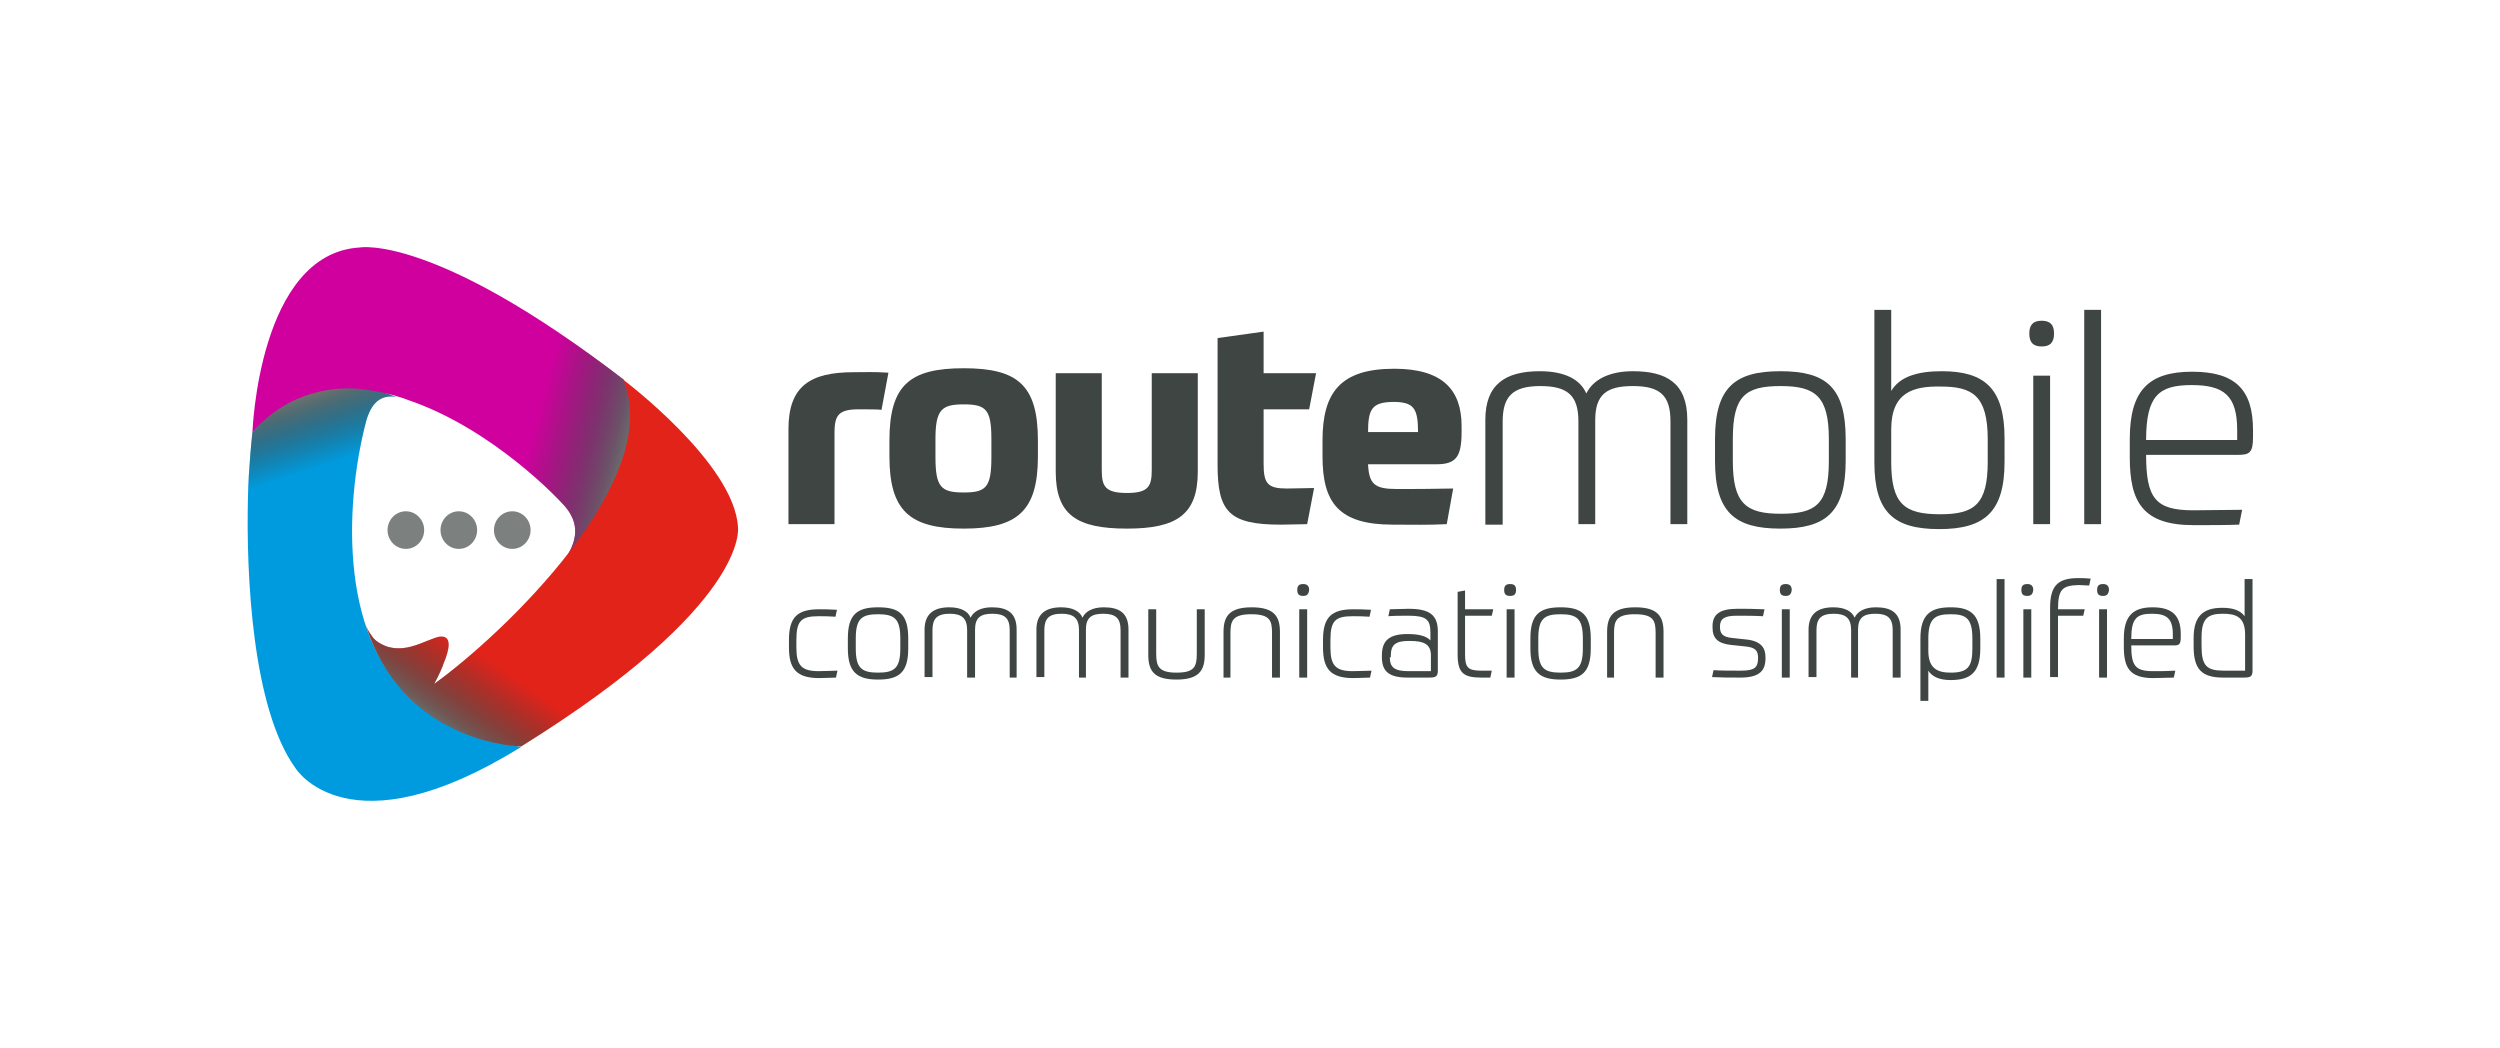<?xml version="1.0" encoding="utf-8"?>
<!-- Generator: Adobe Illustrator 21.1.0, SVG Export Plug-In . SVG Version: 6.00 Build 0)  -->
<svg version="1.1" id="Layer_1" xmlns="http://www.w3.org/2000/svg" xmlns:xlink="http://www.w3.org/1999/xlink" x="0px" y="0px"
	 viewBox="0 0 505.1 211.8" style="enable-background:new 0 0 505.1 211.8;" xml:space="preserve">
<style type="text/css">
	.st0{fill-rule:evenodd;clip-rule:evenodd;fill:#009BDE;}
	.st1{fill:#3E4543;}
	.st2{fill-rule:evenodd;clip-rule:evenodd;fill:#7C817F;}
	.st3{fill-rule:evenodd;clip-rule:evenodd;fill:url(#XMLID_2_);}
	.st4{fill-rule:evenodd;clip-rule:evenodd;fill:#D0009E;}
	.st5{fill-rule:evenodd;clip-rule:evenodd;fill:url(#XMLID_3_);}
	.st6{fill-rule:evenodd;clip-rule:evenodd;fill:#E2231A;}
	.st7{fill-rule:evenodd;clip-rule:evenodd;fill:url(#XMLID_4_);}
</style>
<g>
	<path id="XMLID_45_" class="st0" d="M105.3,150.9c-34.9,21.7-45.6,4.3-45.6,4.3c-8.7-12-10-38.9-9.6-54.9
		c0.1-5.7,0.9-12.9,0.9-12.9l7.3-8.4c0,0,8.8-3.9,21.2,1l0.4,0.1l0.4,0.1c-2.9-0.5-5.1,0.6-6.3,4.8c-4.6,17.6-5.4,45.7,11,57.4
		c5,3.6,10.7,6.4,16.7,7.7C101.8,150.2,102.7,150.5,105.3,150.9"/>
	<g>
		<g>
			<path class="st1" d="M168.6,105.9h-9.3V86.7c0-8.7,4.4-11.5,13.2-11.5c2.3,0,4.2-0.1,7,0.1l-1.4,7.5c-0.7-0.1-2.9-0.1-4.7-0.1
				c-4.3,0-4.8,1.5-4.8,5V105.9z"/>
			<path class="st1" d="M209.7,89v3.2c0,11-4.1,14.6-15,14.6s-15-3.6-15-14.6V89c0-11.2,4.1-14.6,15-14.6S209.7,77.8,209.7,89z
				 M200.3,88.7c0-6-1.1-7-5.6-7c-4.4,0-5.7,1-5.7,7v3.7c0,6.1,1.2,7.1,5.7,7.1c4.5,0,5.6-1,5.6-7.1V88.7z"/>
			<path class="st1" d="M213.3,95.3V75.4h9.3v19.5c0,3.3,0.6,4.7,5.1,4.7c4.4,0,5-1.4,5-4.7V75.4h9.3v19.9c0,8.7-4.3,11.5-14.3,11.5
				C217.5,106.8,213.3,104,213.3,95.3z"/>
			<path class="st1" d="M255.3,82.7v11c0,4,0.8,5,4.7,5c1.2,0,4.8-0.1,5.5-0.1l-1.4,7.3c-0.7,0-4,0.1-5.3,0.1
				c-10.5,0-12.8-2.6-12.8-12.1V68.3l9.3-1.3v8.4h10.6l-1.4,7.3H255.3z"/>
			<path class="st1" d="M276.4,93.8c0.2,4,1.3,5,5.8,5c3.2,0,6.8,0,11.4-0.1l-1.3,7.2c-3.9,0.2-6.9,0.1-10.9,0.1
				c-11,0-14.2-4.5-14.2-13.8V89c0-9.7,3.6-14.5,14.5-14.5c9.8,0,13.6,4.3,13.6,11.6v1.2c0,5.1-1.2,6.5-5.1,6.5H276.4z M276.4,87.3
				h10.1c0-4.9-0.9-6.1-5.1-6.1C277.3,81.3,276.4,82.5,276.4,87.3z"/>
			<path class="st1" d="M300.1,105.9V84.8c0-7.1,4-9.8,11-9.8c5.1,0,8.2,1.7,9.4,4.5c1.3-2.7,4.5-4.5,9.4-4.5c6.8,0,11,2.4,11,9.8
				v21.1h-3.4V85.1c0-5.3-2.2-7.1-7.6-7.1c-5.3,0-7.6,1.7-7.6,6.9v21h-3.4V85.1c0-5.3-2.3-7.1-7.7-7.1c-5.7,0-7.6,2.2-7.6,7.2v20.8
				H300.1z"/>
			<path class="st1" d="M372.9,88.7v4.4c0,10.4-4,13.7-13.2,13.7s-13.2-3.3-13.2-13.7v-4.4c0-10.4,4-13.7,13.2-13.7
				S372.9,78.2,372.9,88.7z M369.5,88.7c0-8.6-2.7-10.7-9.7-10.7c-7.1,0-9.7,1.9-9.7,10.7v4.4c0,8.6,2.6,10.7,9.7,10.7
				s9.7-1.9,9.7-10.7V88.7z"/>
			<path class="st1" d="M405,88.6v4.7c0,10.2-4.1,13.6-13.2,13.6c-9.2,0-13.1-3.4-13.1-13.5V62.6h3.4V79c1.7-2.9,5.3-4,10.2-4
				C401,75,405,78.5,405,88.6z M382.1,86.8v6.5c0,8.6,2.7,10.6,9.9,10.6c6.9,0,9.6-2,9.6-10.6v-4.5c0-8.9-3.1-10.7-9.5-10.7
				C386.6,78,382.1,79.2,382.1,86.8z"/>
			<path class="st1" d="M412.5,70c-1.6,0-2.5-0.7-2.5-2.6c0-1.7,0.7-2.6,2.5-2.6c1.8,0,2.5,0.9,2.5,2.6C415,69.3,414.1,70,412.5,70z
				 M410.8,75.9h3.4v30h-3.4V75.9z"/>
			<path class="st1" d="M421.1,62.6h3.4v43.3h-3.4V62.6z"/>
			<path class="st1" d="M433.6,91.8c0,8.8,1.8,11.3,9.5,11.3c3.3,0,6.3-0.1,9.9-0.1l-0.6,3c-2.6,0.1-6.2,0.1-9.2,0.1
				c-10.3,0-12.9-4.7-12.9-13.7v-3.7c0-9.8,3.8-13.6,12.6-13.6c8.7,0,12.3,3.6,12.3,11.8v1.4c0,3.2-0.7,3.6-3.1,3.6H433.6z
				 M433.6,88.9H452v-2c0-7-2.7-9.1-9.2-9.1C436.2,77.8,433.6,79.9,433.6,88.9z"/>
		</g>
		<g>
			<path class="st1" d="M169.2,135.5l-0.3,1.4c-0.8,0-2.2,0.1-3.4,0.1c-4.6,0-6.1-1.9-6.1-6.2v-1.5c0-4.6,1.7-6.2,6.1-6.2
				c0.9,0,2.1,0,3.6,0.1l-0.3,1.4c-1.4-0.1-2.5-0.1-3.4-0.1c-3.5,0-4.5,0.9-4.5,4.8v1.5c0,3.6,1,4.8,4.5,4.8
				C167,135.6,168.2,135.5,169.2,135.5z"/>
			<path class="st1" d="M183.5,129v2c0,4.8-1.8,6.3-6.1,6.3c-4.2,0-6.1-1.5-6.1-6.3v-2c0-4.8,1.8-6.3,6.1-6.3
				C181.7,122.7,183.5,124.1,183.5,129z M181.9,129c0-4-1.2-4.9-4.5-4.9c-3.3,0-4.5,0.9-4.5,4.9v2c0,4,1.2,4.9,4.5,4.9
				c3.3,0,4.5-0.9,4.5-4.9V129z"/>
			<path class="st1" d="M186.8,136.9v-9.7c0-3.2,1.9-4.5,5-4.5c2.3,0,3.8,0.8,4.3,2.1c0.6-1.3,2.1-2.1,4.3-2.1c3.1,0,5,1.1,5,4.5
				v9.7H204v-9.6c0-2.4-1-3.3-3.5-3.3c-2.4,0-3.5,0.8-3.5,3.2v9.7h-1.6v-9.6c0-2.4-1.1-3.3-3.5-3.3c-2.6,0-3.5,1-3.5,3.3v9.5H186.8z
				"/>
			<path class="st1" d="M209.4,136.9v-9.7c0-3.2,1.9-4.5,5-4.5c2.3,0,3.8,0.8,4.3,2.1c0.6-1.3,2.1-2.1,4.3-2.1c3.1,0,5,1.1,5,4.5
				v9.7h-1.6v-9.6c0-2.4-1-3.3-3.5-3.3c-2.4,0-3.5,0.8-3.5,3.2v9.7H218v-9.6c0-2.4-1.1-3.3-3.5-3.3c-2.6,0-3.5,1-3.5,3.3v9.5H209.4z
				"/>
			<path class="st1" d="M232,132.3v-9.2h1.6v9c0,2.5,0.5,3.8,4.1,3.8c3.6,0,4.1-1.2,4.1-3.8v-9h1.6v9.2c0,3.2-1.2,5-5.7,5
				C233.2,137.3,232,135.6,232,132.3z"/>
			<path class="st1" d="M247.2,136.9v-9.2c0-3.1,1.1-5,5.7-5c4.6,0,5.7,1.9,5.7,5v9.2h-1.6v-9c0-2.5-0.4-3.8-4.2-3.8
				c-3.8,0-4.2,1.4-4.2,3.8v9H247.2z"/>
			<path class="st1" d="M263.3,120.4c-0.8,0-1.2-0.3-1.2-1.2c0-0.8,0.3-1.2,1.2-1.2c0.8,0,1.2,0.4,1.2,1.2
				C264.4,120.1,264,120.4,263.3,120.4z M262.5,123.1h1.6v13.8h-1.6V123.1z"/>
			<path class="st1" d="M277.1,135.5l-0.3,1.4c-0.8,0-2.2,0.1-3.4,0.1c-4.6,0-6.1-1.9-6.1-6.2v-1.5c0-4.6,1.7-6.2,6.1-6.2
				c0.9,0,2.1,0,3.6,0.1l-0.3,1.4c-1.4-0.1-2.5-0.1-3.4-0.1c-3.5,0-4.5,0.9-4.5,4.8v1.5c0,3.6,1,4.8,4.5,4.8
				C274.9,135.6,276.1,135.5,277.1,135.5z"/>
			<path class="st1" d="M290.5,135.4c0,1.2-0.3,1.5-1.7,1.5h-4.4c-3.7,0-5.2-1.2-5.2-4.1v-0.4c0-3,1.5-4.3,5.2-4.3
				c2.5,0,3.9,0.5,4.6,1.3v-1.6c0-2.6-0.8-3.4-4.4-3.4c-1.3,0-2.9,0-4.1,0.1l0.3-1.4c1,0,2.5-0.1,3.8-0.1c4.3,0,5.9,1.3,5.9,4.6
				V135.4z M280.8,132.8c0,1.9,0.8,2.8,3.7,2.8h4.6v-3.2c0-2.3-1.5-2.9-4.2-2.9h-0.3c-2.7,0-3.6,0.8-3.6,3V132.8z"/>
			<path class="st1" d="M294.4,119.6l1.6-0.3v3.8h5.7l-0.3,1.3h-5.4v7.8c0,2.7,0.6,3.3,3.3,3.3h2.1l-0.3,1.4h-1.8
				c-3.6,0-4.8-0.9-4.8-4.7V119.6z"/>
			<path class="st1" d="M305.1,120.4c-0.8,0-1.2-0.3-1.2-1.2c0-0.8,0.3-1.2,1.2-1.2s1.2,0.4,1.2,1.2
				C306.3,120.1,305.9,120.4,305.1,120.4z M304.4,123.1h1.6v13.8h-1.6V123.1z"/>
			<path class="st1" d="M321.4,129v2c0,4.8-1.8,6.3-6.1,6.3c-4.2,0-6.1-1.5-6.1-6.3v-2c0-4.8,1.8-6.3,6.1-6.3
				C319.5,122.7,321.4,124.1,321.4,129z M319.8,129c0-4-1.2-4.9-4.5-4.9c-3.3,0-4.5,0.9-4.5,4.9v2c0,4,1.2,4.9,4.5,4.9
				c3.3,0,4.5-0.9,4.5-4.9V129z"/>
			<path class="st1" d="M324.7,136.9v-9.2c0-3.1,1.1-5,5.7-5c4.6,0,5.7,1.9,5.7,5v9.2h-1.6v-9c0-2.5-0.4-3.8-4.2-3.8
				c-3.8,0-4.2,1.4-4.2,3.8v9H324.7z"/>
			<path class="st1" d="M352.8,129.2c3,0.3,3.9,1.7,3.9,3.6v0.2c0,2.5-1.2,3.9-5.1,3.9c-2.2,0-3.7,0-5.7-0.1l0.3-1.4
				c1.6,0.1,3.2,0.1,5.5,0.1c2.8,0,3.5-0.6,3.5-2.6c0-1.5-0.6-2.1-2.6-2.3l-2.9-0.3c-2.7-0.3-3.7-1.4-3.7-3.5v-0.3
				c0-2.4,1.5-3.5,5-3.5c1.7,0,3.4,0,5.5,0.1l-0.3,1.4c-1.8-0.1-3.7-0.1-5.3-0.1c-2.5,0-3.4,0.6-3.4,2.2c0,1.3,0.4,2.1,2.5,2.3
				L352.8,129.2z"/>
			<path class="st1" d="M360.8,120.4c-0.8,0-1.2-0.3-1.2-1.2c0-0.8,0.3-1.2,1.2-1.2c0.8,0,1.2,0.4,1.2,1.2
				C361.9,120.1,361.5,120.4,360.8,120.4z M360,123.1h1.6v13.8H360V123.1z"/>
			<path class="st1" d="M365.4,136.9v-9.7c0-3.2,1.9-4.5,5-4.5c2.3,0,3.8,0.8,4.3,2.1c0.6-1.3,2.1-2.1,4.3-2.1c3.1,0,5,1.1,5,4.5
				v9.7h-1.6v-9.6c0-2.4-1-3.3-3.5-3.3c-2.4,0-3.5,0.8-3.5,3.2v9.7H374v-9.6c0-2.4-1.1-3.3-3.5-3.3c-2.6,0-3.5,1-3.5,3.3v9.5H365.4z
				"/>
			<path class="st1" d="M400.1,129v2c0,4.8-1.9,6.4-6,6.4c-2.1,0-3.7-0.6-4.5-1.9v6.1H388V129c0-4.9,2.1-6.3,6.1-6.3
				C397.9,122.7,400.1,123.9,400.1,129z M398.5,131v-2c0-4.2-1.4-4.9-4.4-4.9c-3.1,0-4.5,0.8-4.5,4.9v2.5c0,3.5,1.8,4.4,4.5,4.4
				C397.6,135.9,398.5,134.7,398.5,131z"/>
			<path class="st1" d="M403.4,117h1.6v19.9h-1.6V117z"/>
			<path class="st1" d="M409.6,120.4c-0.8,0-1.2-0.3-1.2-1.2c0-0.8,0.3-1.2,1.2-1.2c0.8,0,1.2,0.4,1.2,1.2
				C410.7,120.1,410.3,120.4,409.6,120.4z M408.8,123.1h1.6v13.8h-1.6V123.1z"/>
			<path class="st1" d="M415.8,123.1h5.4l-0.3,1.3h-5.1v12.4h-1.6v-14c0-4.5,1.6-6,5.7-6c0.7,0,1.4,0,2.5,0.1l-0.3,1.4
				c-0.7,0-1.6-0.1-2.1-0.1C416.7,118.3,415.8,119,415.8,123.1z"/>
			<path class="st1" d="M424.9,120.4c-0.8,0-1.2-0.3-1.2-1.2c0-0.8,0.3-1.2,1.2-1.2c0.8,0,1.2,0.4,1.2,1.2
				C426,120.1,425.6,120.4,424.9,120.4z M424.1,123.1h1.6v13.8h-1.6V123.1z"/>
			<path class="st1" d="M430.6,130.4c0,4.1,0.8,5.2,4.4,5.2c1.5,0,2.9,0,4.5-0.1l-0.3,1.4c-1.2,0-2.8,0.1-4.2,0.1
				c-4.7,0-5.9-2.1-5.9-6.3v-1.7c0-4.5,1.8-6.3,5.8-6.3c4,0,5.7,1.7,5.7,5.4v0.6c0,1.5-0.3,1.7-1.4,1.7H430.6z M430.6,129.1h8.4
				v-0.9c0-3.2-1.2-4.2-4.2-4.2C431.7,124,430.6,124.9,430.6,129.1z"/>
			<path class="st1" d="M449.2,136.9c-4.3,0-6-1.6-6-6.3v-1.7c0-4.5,2-6.1,5.8-6.1c2.3,0,3.7,0.6,4.5,1.7V117h1.6v18.4
				c0,1.2-0.3,1.5-1.7,1.5H449.2z M453.6,135.5v-7.3c0-3.6-1.9-4.2-4.5-4.2c-3.1,0-4.3,1-4.3,4.8v1.7c0,4,1,5,4.5,5H453.6z"/>
		</g>
	</g>
	<g id="XMLID_17_">
		<g>
			<ellipse id="XMLID_33_" class="st2" cx="82" cy="107.1" rx="3.7" ry="3.8"/>
			<ellipse id="XMLID_32_" class="st2" cx="92.7" cy="107.1" rx="3.7" ry="3.8"/>
			<ellipse id="XMLID_31_" class="st2" cx="103.5" cy="107.1" rx="3.7" ry="3.8"/>
		</g>
	</g>
	<linearGradient id="XMLID_2_" gradientUnits="userSpaceOnUse" x1="74.177" y1="129.82" x2="58.436" y2="81.375">
		<stop  offset="0.718" style="stop-color:#3E4543;stop-opacity:0"/>
		<stop  offset="0.807" style="stop-color:#424946;stop-opacity:0.315"/>
		<stop  offset="0.887" style="stop-color:#4D5351;stop-opacity:0.601"/>
		<stop  offset="0.964" style="stop-color:#5F6562;stop-opacity:0.874"/>
		<stop  offset="1" style="stop-color:#6A706D"/>
	</linearGradient>
	<path id="XMLID_15_" class="st3" d="M105.3,150.9c-34.9,21.7-45.6,4.3-45.6,4.3c-8.7-12-10-38.9-9.6-54.9
		c0.1-5.7,0.9-12.9,0.9-12.9l7.3-8.4c0,0,8.8-3.9,21.2,1l0.4,0.1l0.4,0.1c-2.9-0.5-5.1,0.6-6.3,4.8c-4.6,17.6-5.4,45.7,11,57.4
		c5,3.6,10.7,6.4,16.7,7.7C101.8,150.2,102.7,150.5,105.3,150.9"/>
	<path id="XMLID_14_" class="st4" d="M51,87.4c0,0,1.2-36.2,21.7-37.4c0,0,15-2.8,53.3,26.7c0,0,4.4,7.9-0.3,18.8
		c0,0-1.3,6.9-11,16.6c2.2-3.7,2.2-7.1-1.3-10.6c0,0-13.6-14.8-31-20.7c-0.2-0.1-0.6-0.2-1.1-0.4c-3.1-1-6.2-1.6-9.5-1.9
		C71.8,78.6,59.8,77,51,87.4z"/>
	<linearGradient id="XMLID_3_" gradientUnits="userSpaceOnUse" x1="53.89" y1="69.855" x2="127.53" y2="89.586">
		<stop  offset="0.738" style="stop-color:#3E4543;stop-opacity:0"/>
		<stop  offset="0.829" style="stop-color:#414845;stop-opacity:0.355"/>
		<stop  offset="0.895" style="stop-color:#4A514F;stop-opacity:0.614"/>
		<stop  offset="0.954" style="stop-color:#5A605E;stop-opacity:0.842"/>
		<stop  offset="0.995" style="stop-color:#6A706D"/>
	</linearGradient>
	<path id="XMLID_13_" class="st5" d="M51,87.4c0,0,1.2-36.2,21.7-37.4c0,0,15-2.8,53.3,26.7c0,0,4.4,7.9-0.3,18.8
		c0,0-1.3,6.9-11,16.6c2.2-3.7,2.2-7.1-1.3-10.6c0,0-13.6-14.8-31-20.7c-0.2-0.1-0.6-0.2-1.1-0.4c-3.1-1-6.2-1.6-9.5-1.9
		C71.8,78.6,59.8,77,51,87.4z"/>
	<path id="XMLID_12_" class="st6" d="M87.7,138.2c13.7-9.9,46.8-41.2,38.2-61.5c0,0,22.5,16.9,23.2,29.8c0,0,2.5,15.6-43.8,44.3
		c0,0-24.2-0.4-31.6-25.2c0,0,0.3,1.4,1.3,2.7c0.6,1,1.5,1.6,2.4,2c0.6,0.3,1.2,0.5,2,0.6c2.5,0.4,4.9-0.6,7.1-1.5
		c0.9-0.3,1.8-0.8,2.7-0.8c2.7,0,0.9,4.3,0.4,5.5C89.6,134.3,88.6,136.6,87.7,138.2z"/>
	<linearGradient id="XMLID_4_" gradientUnits="userSpaceOnUse" x1="125.315" y1="98.729" x2="90.717" y2="148.14">
		<stop  offset="0.719" style="stop-color:#3E4543;stop-opacity:0"/>
		<stop  offset="0.815" style="stop-color:#414846;stop-opacity:0.343"/>
		<stop  offset="0.89" style="stop-color:#4B514F;stop-opacity:0.609"/>
		<stop  offset="0.957" style="stop-color:#5B615F;stop-opacity:0.847"/>
		<stop  offset="1" style="stop-color:#6A706D"/>
	</linearGradient>
	<path id="XMLID_5_" class="st7" d="M87.7,138.2c13.7-9.9,46.8-41.2,38.2-61.5c0,0,22.5,16.9,23.2,29.8c0,0,2.5,15.6-43.8,44.3
		c0,0-24.2-0.4-31.6-25.2c0,0,0.3,1.4,1.3,2.7c0.6,1,1.5,1.6,2.4,2c0.6,0.3,1.2,0.5,2,0.6c2.5,0.4,4.9-0.6,7.1-1.5
		c0.9-0.3,1.8-0.8,2.7-0.8c2.7,0,0.9,4.3,0.4,5.5C89.6,134.3,88.6,136.6,87.7,138.2z"/>
</g>
</svg>
